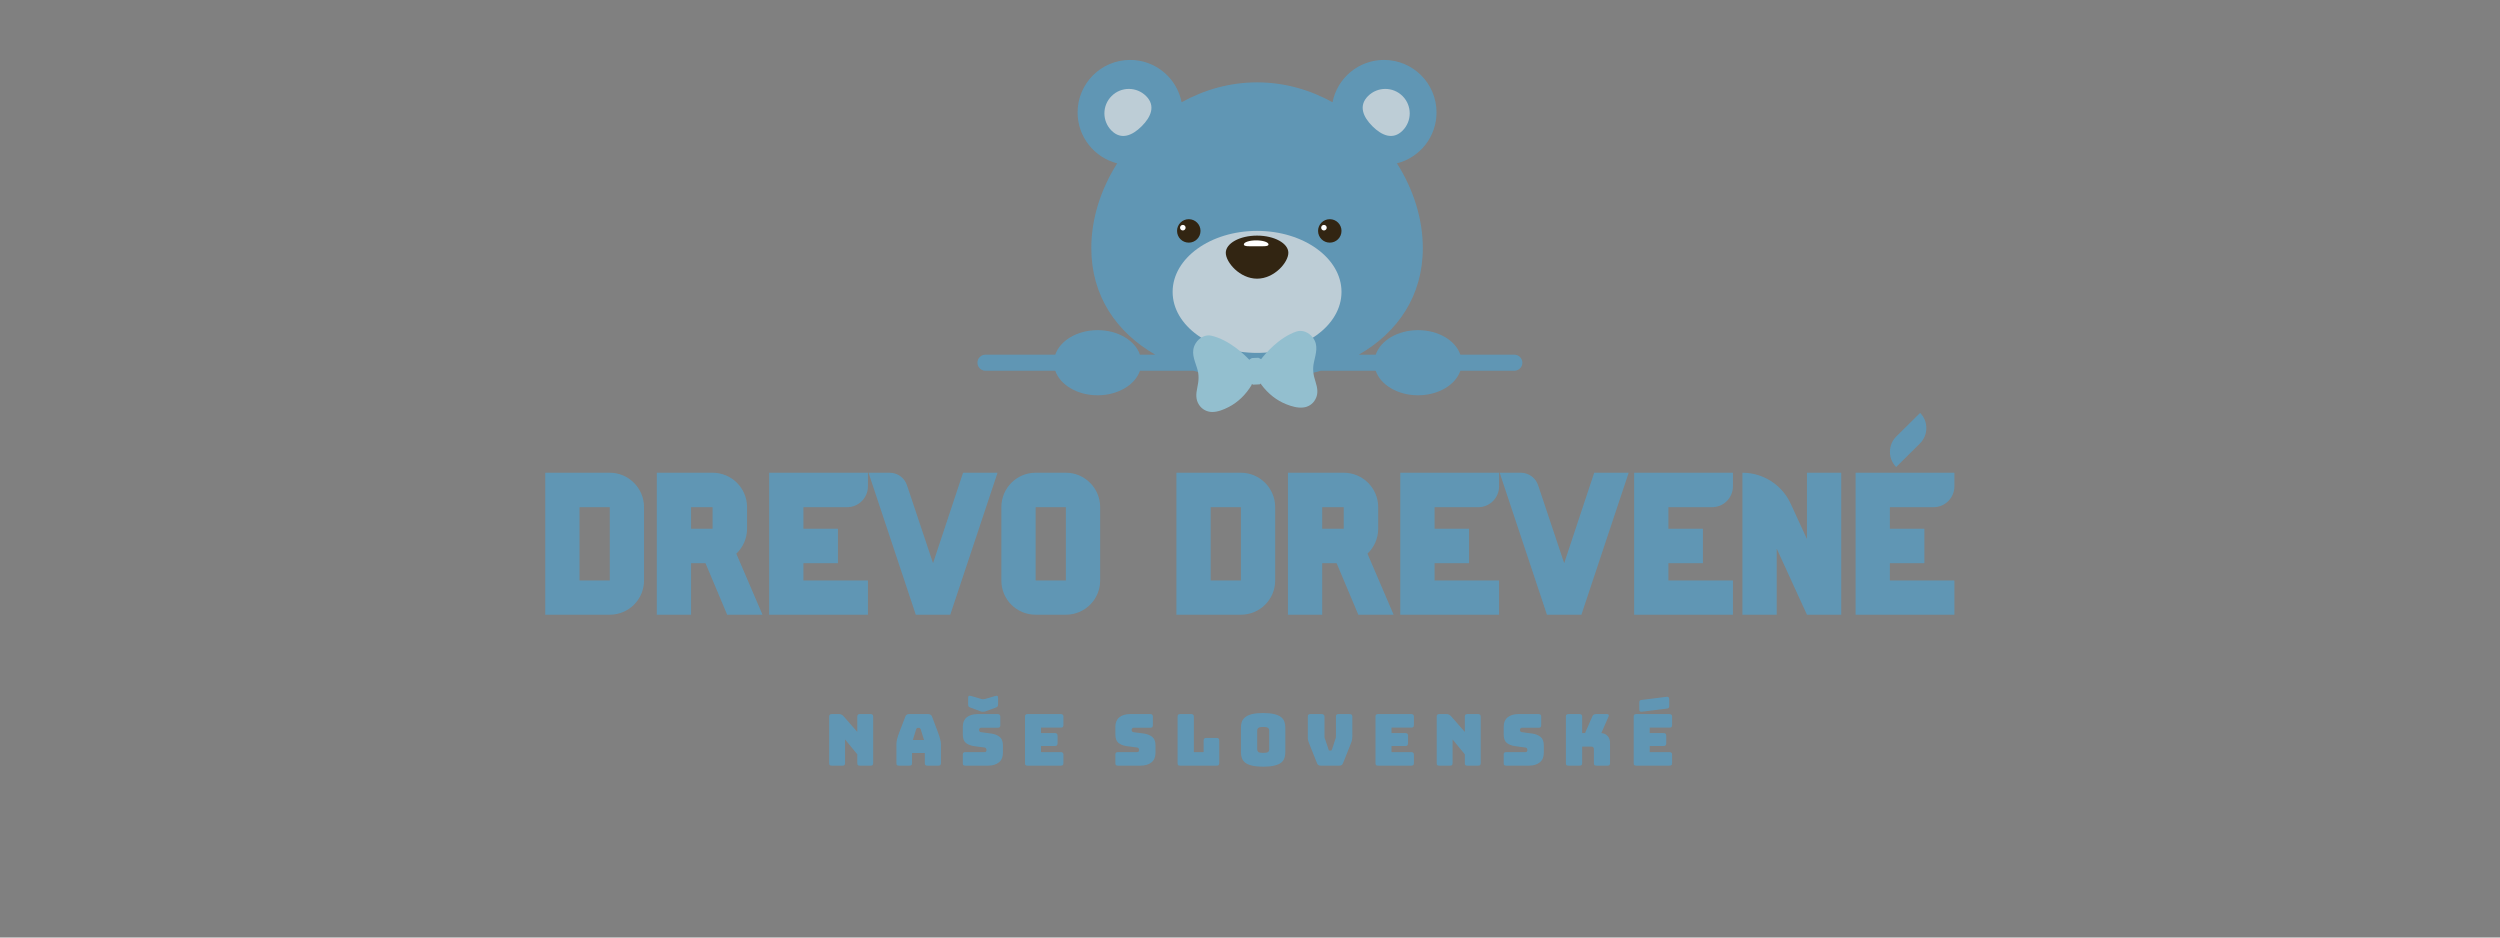 <svg xmlns="http://www.w3.org/2000/svg" xmlns:xlink="http://www.w3.org/1999/xlink" width="400" zoomAndPan="magnify" viewBox="0 0 300 112.5" height="150" preserveAspectRatio="xMidYMid meet" version="1.0"><rect x="0" y="0" width="300" height="112.5" fill="#808080" stroke="none"/><defs><g/><clipPath id="aa82d71e5c"><path d="M 117.301 7.141 L 183 7.141 L 183 50.449 L 117.301 50.449 Z M 117.301 7.141 " clip-rule="nonzero"/></clipPath><clipPath id="2849e655ba"><path d="M 132 10 L 170 10 L 170 50.449 L 132 50.449 Z M 132 10 " clip-rule="nonzero"/></clipPath></defs><g clip-path="url(#aa82d71e5c)"><path fill="#6096b4" d="M 181.715 66.984 L 170.723 66.984 C 170.359 65.973 169.711 65.098 168.789 64.5 C 166.277 62.871 162.695 63.926 160.793 66.863 C 160.766 66.902 160.738 66.945 160.715 66.984 L 140.98 66.984 C 140.953 66.945 140.93 66.902 140.902 66.863 C 139 63.926 135.418 62.871 132.902 64.5 C 131.984 65.098 131.336 65.973 130.973 66.984 L 118.258 66.984 C 117.723 66.984 117.293 67.418 117.293 67.949 C 117.293 68.484 117.723 68.914 118.258 68.914 L 130.641 68.914 C 130.633 70.195 131.008 71.547 131.797 72.766 C 133.699 75.703 137.281 76.758 139.797 75.129 C 142.805 73.738 143.461 70.531 143.598 68.914 L 158.098 68.914 C 158.234 70.531 158.891 73.738 161.898 75.129 C 164.414 76.758 167.996 75.703 169.898 72.766 C 170.688 71.547 171.062 70.195 171.055 68.914 L 181.715 68.914 C 182.25 68.914 182.684 68.484 182.684 67.949 C 182.684 67.418 182.25 66.984 181.715 66.984 Z M 117.293 43.523 C 117.293 42.992 117.723 42.559 118.258 42.559 L 126.633 42.559 C 127.211 40.867 129.266 39.617 131.715 39.617 C 134.16 39.617 136.219 40.867 136.793 42.559 L 138.633 42.559 C 133.961 39.883 130.957 35.492 130.957 29.773 C 130.957 26.25 132.094 22.703 134.062 19.602 C 131.332 18.91 129.312 16.438 129.312 13.492 C 129.312 10.012 132.133 7.191 135.613 7.191 C 138.676 7.191 141.223 9.375 141.793 12.27 C 144.508 10.766 147.586 9.883 150.848 9.883 C 154.109 9.883 157.184 10.766 159.902 12.27 C 160.473 9.375 163.02 7.191 166.082 7.191 C 169.562 7.191 172.383 10.012 172.383 13.492 C 172.383 16.438 170.363 18.91 167.633 19.602 C 169.602 22.703 170.738 26.25 170.738 29.773 C 170.738 35.492 167.734 39.883 163.062 42.559 L 165.086 42.559 C 165.66 40.867 167.715 39.617 170.164 39.617 C 172.613 39.617 174.668 40.867 175.242 42.559 L 181.715 42.559 C 182.25 42.559 182.684 42.992 182.684 43.523 C 182.684 44.059 182.25 44.492 181.715 44.492 L 175.242 44.492 C 174.668 46.18 172.613 47.434 170.164 47.434 C 167.715 47.434 165.66 46.18 165.086 44.492 L 158.477 44.492 C 156.129 45.176 153.551 45.539 150.848 45.539 C 148.145 45.539 145.566 45.176 143.219 44.492 L 136.793 44.492 C 136.219 46.18 134.16 47.434 131.715 47.434 C 129.266 47.434 127.211 46.18 126.633 44.492 L 118.258 44.492 C 117.723 44.492 117.293 44.059 117.293 43.523 " fill-opacity="1" fill-rule="nonzero"/></g><g clip-path="url(#2849e655ba)"><path fill="#bdcdd6" d="M 132.422 68.449 C 132.129 68.559 131.992 68.918 132.113 69.254 C 132.238 69.59 132.578 69.777 132.867 69.668 C 133.16 69.562 133.301 69.203 133.176 68.867 C 133.055 68.531 132.715 68.344 132.422 68.449 Z M 134.281 67.027 C 134.039 66.656 133.582 66.523 133.258 66.734 C 132.934 66.941 132.867 67.414 133.109 67.785 C 133.352 68.16 133.809 68.289 134.133 68.078 C 134.457 67.871 134.523 67.398 134.281 67.027 Z M 135.59 67.922 C 135.969 67.859 136.223 67.457 136.152 67.02 C 136.086 66.578 135.719 66.273 135.34 66.336 C 134.957 66.395 134.703 66.797 134.773 67.238 C 134.844 67.676 135.207 67.98 135.59 67.922 Z M 137.234 67.129 C 136.852 67.129 136.535 67.488 136.535 67.93 C 136.535 68.375 136.852 68.734 137.234 68.734 C 137.621 68.734 137.934 68.375 137.934 67.93 C 137.934 67.488 137.621 67.129 137.234 67.129 Z M 134.516 68.648 C 133.695 69.094 133.574 70.461 134.246 71.707 C 134.922 72.953 135.863 72.992 136.684 72.547 C 137.504 72.105 137.895 71.352 137.219 70.102 C 136.547 68.855 135.336 68.207 134.516 68.648 Z M 169.273 68.449 C 168.98 68.344 168.641 68.531 168.52 68.867 C 168.395 69.203 168.535 69.562 168.824 69.668 C 169.117 69.777 169.457 69.59 169.578 69.254 C 169.703 68.918 169.566 68.559 169.273 68.449 Z M 168.586 67.785 C 168.828 67.414 168.758 66.941 168.438 66.734 C 168.113 66.523 167.656 66.656 167.414 67.027 C 167.172 67.398 167.238 67.871 167.562 68.078 C 167.887 68.289 168.344 68.16 168.586 67.785 Z M 165.543 67.02 C 165.473 67.457 165.727 67.859 166.105 67.922 C 166.488 67.98 166.852 67.676 166.922 67.238 C 166.992 66.797 166.738 66.395 166.355 66.336 C 165.977 66.273 165.609 66.578 165.543 67.02 Z M 165.156 67.93 C 165.156 67.488 164.844 67.129 164.461 67.129 C 164.074 67.129 163.762 67.488 163.762 67.93 C 163.762 68.375 164.074 68.734 164.461 68.734 C 164.844 68.734 165.156 68.375 165.156 67.93 Z M 167.18 68.648 C 166.359 68.207 165.148 68.855 164.477 70.102 C 163.801 71.352 164.191 72.105 165.012 72.547 C 165.832 72.992 166.773 72.953 167.449 71.707 C 168.121 70.461 168 69.094 167.18 68.648 Z M 168.309 15.676 C 169.453 14.531 169.453 12.676 168.309 11.531 C 167.164 10.383 165.305 10.383 164.16 11.531 C 163.016 12.676 163.543 14.004 164.691 15.148 C 165.836 16.293 167.164 16.82 168.309 15.676 Z M 133.387 11.531 C 132.242 12.676 132.242 14.531 133.387 15.676 C 134.531 16.82 135.859 16.293 137.004 15.148 C 138.152 14.004 138.68 12.676 137.535 11.531 C 136.391 10.383 134.531 10.383 133.387 11.531 Z M 160.98 35.027 C 160.98 39.07 156.445 42.348 150.848 42.348 C 145.25 42.348 140.715 39.07 140.715 35.027 C 140.715 30.984 145.25 27.707 150.848 27.707 C 156.445 27.707 160.98 30.984 160.98 35.027 " fill-opacity="1" fill-rule="nonzero"/></g><path fill="#322512" d="M 159.574 26.301 C 158.797 26.301 158.168 26.934 158.168 27.707 C 158.168 28.488 158.797 29.117 159.574 29.117 C 160.352 29.117 160.98 28.488 160.98 27.707 C 160.98 26.934 160.352 26.301 159.574 26.301 Z M 142.652 26.301 C 141.875 26.301 141.246 26.934 141.246 27.707 C 141.246 28.488 141.875 29.117 142.652 29.117 C 143.43 29.117 144.062 28.488 144.062 27.707 C 144.062 26.934 143.43 26.301 142.652 26.301 Z M 154.602 30.336 C 154.602 31.477 152.922 33.441 150.848 33.441 C 148.773 33.441 147.094 31.477 147.094 30.336 C 147.094 29.195 148.773 28.273 150.848 28.273 C 152.922 28.273 154.602 29.195 154.602 30.336 " fill-opacity="1" fill-rule="nonzero"/><path fill="#ffffff" d="M 158.871 26.988 C 158.688 26.988 158.539 27.137 158.539 27.32 C 158.539 27.508 158.688 27.656 158.871 27.656 C 159.055 27.656 159.207 27.508 159.207 27.32 C 159.207 27.137 159.055 26.988 158.871 26.988 Z M 141.941 26.988 C 141.758 26.988 141.605 27.137 141.605 27.32 C 141.605 27.508 141.758 27.656 141.941 27.656 C 142.125 27.656 142.273 27.508 142.273 27.32 C 142.273 27.137 142.125 26.988 141.941 26.988 Z M 152.223 29.332 C 152.223 29.605 151.559 29.551 150.738 29.551 C 149.922 29.551 149.262 29.605 149.262 29.332 C 149.262 29.062 149.922 28.844 150.738 28.844 C 151.559 28.844 152.223 29.062 152.223 29.332 " fill-opacity="1" fill-rule="nonzero"/><path fill="#93bfcf" d="M 157.867 45.824 C 158.094 46.547 158.219 47.219 157.852 47.906 C 157.523 48.527 156.953 48.84 156.387 48.898 C 155.707 48.977 154.992 48.766 154.336 48.504 C 153.215 48.059 152.168 47.258 151.332 46.121 L 151.328 46.023 C 151.281 46.055 151.234 46.078 151.184 46.094 L 151.188 46.121 L 151.016 46.129 L 150.523 46.152 L 150.352 46.16 L 150.352 46.137 C 150.301 46.125 150.25 46.105 150.199 46.082 L 150.207 46.176 C 149.484 47.391 148.523 48.289 147.449 48.84 C 146.82 49.164 146.133 49.441 145.449 49.438 C 144.879 49.43 144.281 49.172 143.891 48.59 C 143.461 47.941 143.52 47.262 143.676 46.516 C 143.852 45.676 143.914 45.004 143.641 44.156 C 143.301 43.113 142.875 42.184 143.48 41.195 C 143.914 40.492 144.676 40.125 145.352 40.281 C 147.539 40.781 149.391 42.613 149.918 43.176 C 150 43.09 150.094 43.031 150.195 42.996 L 150.195 42.969 L 150.367 42.961 L 150.859 42.938 L 151.031 42.93 L 151.031 42.957 C 151.137 42.98 151.238 43.031 151.328 43.105 C 151.797 42.496 153.461 40.488 155.59 39.777 C 156.246 39.559 157.043 39.852 157.539 40.508 C 158.242 41.43 157.906 42.398 157.672 43.473 C 157.48 44.34 157.605 45.004 157.867 45.824 " fill-opacity="1" fill-rule="nonzero"/><g fill="#6096b4" fill-opacity="1"><g transform="translate(64.578, 73.766)"><g><path d="M 8.594 -17.039 L 0.852 -17.039 L 0.852 0 L 8.594 0 C 10.855 0 12.707 -1.824 12.707 -4.113 L 12.707 -12.902 C 12.707 -15.188 10.855 -17.039 8.594 -17.039 Z M 4.965 -4.113 L 4.965 -12.902 L 8.594 -12.902 L 8.594 -4.113 Z M 4.965 -4.113 "/></g></g></g><g fill="#6096b4" fill-opacity="1"><g transform="translate(77.963, 73.766)"><g><path d="M 9.297 0 L 13.535 0 L 10.395 -7.328 C 11.172 -8.059 11.684 -9.129 11.684 -10.32 L 11.684 -12.902 C 11.684 -15.188 9.836 -17.039 7.547 -17.039 L 0.852 -17.039 L 0.852 0 L 4.965 0 L 4.965 -6.184 L 6.695 -6.184 Z M 4.965 -12.902 L 7.547 -12.902 L 7.547 -10.32 L 4.965 -10.32 Z M 4.965 -12.902 "/></g></g></g><g fill="#6096b4" fill-opacity="1"><g transform="translate(91.446, 73.766)"><g><path d="M 10.199 -12.902 C 11.586 -12.902 12.707 -14.02 12.707 -15.41 L 12.707 -17.039 L 0.852 -17.039 L 0.852 0 L 12.707 0 L 12.707 -4.113 L 4.965 -4.113 L 4.965 -6.184 L 9.105 -6.184 L 9.105 -10.32 L 4.965 -10.32 L 4.965 -12.902 Z M 10.199 -12.902 "/></g></g></g><g fill="#6096b4" fill-opacity="1"><g transform="translate(104.442, 73.766)"><g><path d="M 11.125 -17.039 L 7.523 -6.184 L 4.406 -15.504 C 4.113 -16.43 3.262 -17.039 2.312 -17.039 L -0.219 -17.039 L 5.453 0 L 9.59 0 L 15.262 -17.039 Z M 11.125 -17.039 "/></g></g></g><g fill="#6096b4" fill-opacity="1"><g transform="translate(119.507, 73.766)"><g><path d="M 8.398 -17.039 L 4.77 -17.039 C 2.484 -17.039 0.656 -15.188 0.656 -12.902 L 0.656 -4.113 C 0.656 -1.824 2.484 0 4.77 0 L 8.398 0 C 10.66 0 12.512 -1.824 12.512 -4.113 L 12.512 -12.902 C 12.512 -15.188 10.66 -17.039 8.398 -17.039 Z M 4.77 -4.113 L 4.77 -12.902 L 8.398 -12.902 L 8.398 -4.113 Z M 4.77 -4.113 "/></g></g></g><g fill="#6096b4" fill-opacity="1"><g transform="translate(132.698, 73.766)"><g/></g></g><g fill="#6096b4" fill-opacity="1"><g transform="translate(140.315, 73.766)"><g><path d="M 8.594 -17.039 L 0.852 -17.039 L 0.852 0 L 8.594 0 C 10.855 0 12.707 -1.824 12.707 -4.113 L 12.707 -12.902 C 12.707 -15.188 10.855 -17.039 8.594 -17.039 Z M 4.965 -4.113 L 4.965 -12.902 L 8.594 -12.902 L 8.594 -4.113 Z M 4.965 -4.113 "/></g></g></g><g fill="#6096b4" fill-opacity="1"><g transform="translate(153.7, 73.766)"><g><path d="M 9.297 0 L 13.535 0 L 10.395 -7.328 C 11.172 -8.059 11.684 -9.129 11.684 -10.32 L 11.684 -12.902 C 11.684 -15.188 9.836 -17.039 7.547 -17.039 L 0.852 -17.039 L 0.852 0 L 4.965 0 L 4.965 -6.184 L 6.695 -6.184 Z M 4.965 -12.902 L 7.547 -12.902 L 7.547 -10.32 L 4.965 -10.32 Z M 4.965 -12.902 "/></g></g></g><g fill="#6096b4" fill-opacity="1"><g transform="translate(167.183, 73.766)"><g><path d="M 10.199 -12.902 C 11.586 -12.902 12.707 -14.02 12.707 -15.41 L 12.707 -17.039 L 0.852 -17.039 L 0.852 0 L 12.707 0 L 12.707 -4.113 L 4.965 -4.113 L 4.965 -6.184 L 9.105 -6.184 L 9.105 -10.32 L 4.965 -10.32 L 4.965 -12.902 Z M 10.199 -12.902 "/></g></g></g><g fill="#6096b4" fill-opacity="1"><g transform="translate(180.179, 73.766)"><g><path d="M 11.125 -17.039 L 7.523 -6.184 L 4.406 -15.504 C 4.113 -16.43 3.262 -17.039 2.312 -17.039 L -0.219 -17.039 L 5.453 0 L 9.59 0 L 15.262 -17.039 Z M 11.125 -17.039 "/></g></g></g><g fill="#6096b4" fill-opacity="1"><g transform="translate(195.244, 73.766)"><g><path d="M 10.199 -12.902 C 11.586 -12.902 12.707 -14.02 12.707 -15.41 L 12.707 -17.039 L 0.852 -17.039 L 0.852 0 L 12.707 0 L 12.707 -4.113 L 4.965 -4.113 L 4.965 -6.184 L 9.105 -6.184 L 9.105 -10.32 L 4.965 -10.32 L 4.965 -12.902 Z M 10.199 -12.902 "/></g></g></g><g fill="#6096b4" fill-opacity="1"><g transform="translate(208.24, 73.766)"><g><path d="M 8.594 -17.039 L 8.594 -9.078 L 6.668 -13.266 C 5.648 -15.555 3.359 -17.039 0.852 -17.039 L 0.852 0 L 4.965 0 L 4.965 -7.934 L 8.594 0 L 12.707 0 L 12.707 -17.039 Z M 8.594 -17.039 "/></g></g></g><g fill="#6096b4" fill-opacity="1"><g transform="translate(221.82, 73.766)"><g><path d="M 10.199 -12.902 C 11.586 -12.902 12.707 -14.02 12.707 -15.41 L 12.707 -17.039 L 0.852 -17.039 L 0.852 0 L 12.707 0 L 12.707 -4.113 L 4.965 -4.113 L 4.965 -6.184 L 9.105 -6.184 L 9.105 -10.32 L 4.965 -10.32 L 4.965 -12.902 Z M 8.594 -20.57 C 9.59 -21.566 9.59 -23.223 8.594 -24.219 L 5.719 -21.371 C 4.723 -20.375 4.723 -18.719 5.719 -17.723 Z M 8.594 -20.57 "/></g></g></g><g fill="#6096b4" fill-opacity="1"><g transform="translate(98.907, 91.877)"><g><path d="M 2.188 0 L 0.906 0 C 0.789 0 0.707 -0.02 0.656 -0.062 C 0.613 -0.113 0.594 -0.195 0.594 -0.312 L 0.594 -5.875 C 0.594 -5.988 0.613 -6.066 0.656 -6.109 C 0.707 -6.16 0.789 -6.188 0.906 -6.188 L 1.797 -6.188 C 1.898 -6.188 1.988 -6.164 2.062 -6.125 C 2.145 -6.094 2.223 -6.035 2.297 -5.953 L 3.969 -4.047 L 3.969 -5.875 C 3.969 -5.988 3.988 -6.066 4.031 -6.109 C 4.082 -6.16 4.164 -6.188 4.281 -6.188 L 5.562 -6.188 C 5.676 -6.188 5.754 -6.16 5.797 -6.109 C 5.848 -6.066 5.875 -5.988 5.875 -5.875 L 5.875 -0.312 C 5.875 -0.195 5.848 -0.113 5.797 -0.062 C 5.754 -0.02 5.676 0 5.562 0 L 4.281 0 C 4.164 0 4.082 -0.02 4.031 -0.062 C 3.988 -0.113 3.969 -0.195 3.969 -0.312 L 3.969 -1.359 L 2.5 -3.141 L 2.5 -0.312 C 2.5 -0.195 2.473 -0.113 2.422 -0.062 C 2.379 -0.02 2.301 0 2.188 0 Z M 2.188 0 "/></g></g></g><g fill="#6096b4" fill-opacity="1"><g transform="translate(107.102, 91.877)"><g><path d="M 2.844 -4.391 L 2.438 -3.078 L 3.781 -3.078 L 3.375 -4.391 C 3.352 -4.43 3.328 -4.461 3.297 -4.484 C 3.273 -4.516 3.25 -4.531 3.219 -4.531 L 3 -4.531 C 2.969 -4.531 2.938 -4.516 2.906 -4.484 C 2.883 -4.461 2.863 -4.43 2.844 -4.391 Z M 2.344 -0.312 C 2.344 -0.195 2.316 -0.113 2.266 -0.062 C 2.223 -0.02 2.145 0 2.031 0 L 0.781 0 C 0.664 0 0.582 -0.02 0.531 -0.062 C 0.488 -0.113 0.469 -0.195 0.469 -0.312 L 0.469 -2.578 C 0.469 -2.754 0.492 -2.953 0.547 -3.172 C 0.598 -3.391 0.68 -3.648 0.797 -3.953 L 1.547 -5.906 C 1.578 -6 1.629 -6.066 1.703 -6.109 C 1.773 -6.16 1.867 -6.188 1.984 -6.188 L 4.297 -6.188 C 4.398 -6.188 4.488 -6.16 4.562 -6.109 C 4.633 -6.066 4.691 -6 4.734 -5.906 L 5.469 -3.953 C 5.582 -3.648 5.664 -3.391 5.719 -3.172 C 5.781 -2.953 5.812 -2.754 5.812 -2.578 L 5.812 -0.312 C 5.812 -0.195 5.785 -0.113 5.734 -0.062 C 5.68 -0.02 5.602 0 5.5 0 L 4.203 0 C 4.086 0 4.004 -0.02 3.953 -0.062 C 3.898 -0.113 3.875 -0.195 3.875 -0.312 L 3.875 -1.516 L 2.344 -1.516 Z M 2.344 -0.312 "/></g></g></g><g fill="#6096b4" fill-opacity="1"><g transform="translate(115.099, 91.877)"><g><path d="M 3.469 0 L 0.75 0 C 0.633 0 0.551 -0.02 0.5 -0.062 C 0.457 -0.113 0.438 -0.195 0.438 -0.312 L 0.438 -1.312 C 0.438 -1.426 0.457 -1.504 0.5 -1.547 C 0.551 -1.598 0.633 -1.625 0.75 -1.625 L 3.062 -1.625 C 3.133 -1.625 3.188 -1.645 3.219 -1.688 C 3.258 -1.738 3.281 -1.801 3.281 -1.875 C 3.281 -1.969 3.258 -2.035 3.219 -2.078 C 3.188 -2.129 3.133 -2.16 3.062 -2.172 L 1.766 -2.344 C 1.367 -2.406 1.047 -2.535 0.797 -2.734 C 0.555 -2.941 0.438 -3.285 0.438 -3.766 L 0.438 -4.672 C 0.438 -5.16 0.594 -5.535 0.906 -5.797 C 1.227 -6.055 1.664 -6.188 2.219 -6.188 L 4.625 -6.188 C 4.727 -6.188 4.805 -6.16 4.859 -6.109 C 4.91 -6.066 4.938 -5.988 4.938 -5.875 L 4.938 -4.859 C 4.938 -4.742 4.91 -4.66 4.859 -4.609 C 4.805 -4.566 4.727 -4.547 4.625 -4.547 L 2.625 -4.547 C 2.551 -4.547 2.492 -4.52 2.453 -4.469 C 2.41 -4.426 2.391 -4.363 2.391 -4.281 C 2.391 -4.207 2.41 -4.145 2.453 -4.094 C 2.492 -4.039 2.551 -4.016 2.625 -4.016 L 3.906 -3.844 C 4.301 -3.781 4.625 -3.645 4.875 -3.438 C 5.125 -3.238 5.25 -2.898 5.25 -2.422 L 5.25 -1.516 C 5.25 -1.023 5.086 -0.648 4.766 -0.391 C 4.441 -0.129 4.008 0 3.469 0 Z M 3.156 -8.016 L 4.328 -8.359 C 4.473 -8.398 4.566 -8.398 4.609 -8.359 C 4.648 -8.328 4.672 -8.238 4.672 -8.094 L 4.672 -7.391 C 4.672 -7.234 4.645 -7.129 4.594 -7.078 C 4.551 -7.035 4.461 -6.988 4.328 -6.938 L 3.234 -6.547 C 3.18 -6.516 3.125 -6.492 3.062 -6.484 C 3 -6.473 2.941 -6.469 2.891 -6.469 C 2.836 -6.469 2.785 -6.469 2.734 -6.469 C 2.691 -6.477 2.648 -6.488 2.609 -6.5 L 1.438 -6.938 C 1.289 -6.988 1.191 -7.035 1.141 -7.078 C 1.098 -7.129 1.078 -7.234 1.078 -7.391 L 1.078 -8.094 C 1.078 -8.238 1.098 -8.328 1.141 -8.359 C 1.191 -8.398 1.289 -8.398 1.438 -8.359 L 2.609 -8.016 C 2.711 -7.984 2.801 -7.969 2.875 -7.969 C 2.957 -7.969 3.051 -7.984 3.156 -8.016 Z M 3.156 -8.016 "/></g></g></g><g fill="#6096b4" fill-opacity="1"><g transform="translate(122.408, 91.877)"><g><path d="M 4.891 0 L 0.906 0 C 0.789 0 0.707 -0.02 0.656 -0.062 C 0.613 -0.113 0.594 -0.195 0.594 -0.312 L 0.594 -5.875 C 0.594 -5.988 0.613 -6.066 0.656 -6.109 C 0.707 -6.16 0.789 -6.188 0.906 -6.188 L 4.891 -6.188 C 4.992 -6.188 5.07 -6.16 5.125 -6.109 C 5.176 -6.066 5.203 -5.988 5.203 -5.875 L 5.203 -4.875 C 5.203 -4.758 5.176 -4.676 5.125 -4.625 C 5.07 -4.582 4.992 -4.562 4.891 -4.562 L 2.516 -4.562 L 2.516 -3.906 L 4.188 -3.906 C 4.301 -3.906 4.379 -3.879 4.422 -3.828 C 4.473 -3.773 4.5 -3.695 4.5 -3.594 L 4.5 -2.672 C 4.5 -2.566 4.473 -2.488 4.422 -2.438 C 4.379 -2.383 4.301 -2.359 4.188 -2.359 L 2.516 -2.359 L 2.516 -1.625 L 4.891 -1.625 C 4.992 -1.625 5.07 -1.598 5.125 -1.547 C 5.176 -1.504 5.203 -1.426 5.203 -1.312 L 5.203 -0.312 C 5.203 -0.195 5.176 -0.113 5.125 -0.062 C 5.07 -0.02 4.992 0 4.891 0 Z M 4.891 0 "/></g></g></g><g fill="#6096b4" fill-opacity="1"><g transform="translate(129.752, 91.877)"><g/></g></g><g fill="#6096b4" fill-opacity="1"><g transform="translate(133.407, 91.877)"><g><path d="M 3.469 0 L 0.75 0 C 0.633 0 0.551 -0.02 0.5 -0.062 C 0.457 -0.113 0.438 -0.195 0.438 -0.312 L 0.438 -1.312 C 0.438 -1.426 0.457 -1.504 0.5 -1.547 C 0.551 -1.598 0.633 -1.625 0.75 -1.625 L 3.062 -1.625 C 3.133 -1.625 3.188 -1.645 3.219 -1.688 C 3.258 -1.738 3.281 -1.801 3.281 -1.875 C 3.281 -1.969 3.258 -2.035 3.219 -2.078 C 3.188 -2.129 3.133 -2.16 3.062 -2.172 L 1.766 -2.344 C 1.367 -2.406 1.047 -2.535 0.797 -2.734 C 0.555 -2.941 0.438 -3.285 0.438 -3.766 L 0.438 -4.672 C 0.438 -5.16 0.594 -5.535 0.906 -5.797 C 1.227 -6.055 1.664 -6.188 2.219 -6.188 L 4.625 -6.188 C 4.727 -6.188 4.805 -6.16 4.859 -6.109 C 4.91 -6.066 4.938 -5.988 4.938 -5.875 L 4.938 -4.859 C 4.938 -4.742 4.91 -4.66 4.859 -4.609 C 4.805 -4.566 4.727 -4.547 4.625 -4.547 L 2.625 -4.547 C 2.551 -4.547 2.492 -4.52 2.453 -4.469 C 2.41 -4.426 2.391 -4.363 2.391 -4.281 C 2.391 -4.207 2.41 -4.145 2.453 -4.094 C 2.492 -4.039 2.551 -4.016 2.625 -4.016 L 3.906 -3.844 C 4.301 -3.781 4.625 -3.645 4.875 -3.438 C 5.125 -3.238 5.25 -2.898 5.25 -2.422 L 5.25 -1.516 C 5.25 -1.023 5.086 -0.648 4.766 -0.391 C 4.441 -0.129 4.008 0 3.469 0 Z M 3.469 0 "/></g></g></g><g fill="#6096b4" fill-opacity="1"><g transform="translate(140.716, 91.877)"><g><path d="M 5.281 0 L 0.906 0 C 0.789 0 0.707 -0.02 0.656 -0.062 C 0.613 -0.113 0.594 -0.195 0.594 -0.312 L 0.594 -5.875 C 0.594 -5.988 0.613 -6.066 0.656 -6.109 C 0.707 -6.16 0.789 -6.188 0.906 -6.188 L 2.234 -6.188 C 2.336 -6.188 2.414 -6.16 2.469 -6.109 C 2.52 -6.066 2.547 -5.988 2.547 -5.875 L 2.547 -1.625 L 3.719 -1.625 L 3.719 -3.016 C 3.719 -3.129 3.742 -3.207 3.797 -3.25 C 3.848 -3.301 3.926 -3.328 4.031 -3.328 L 5.281 -3.328 C 5.383 -3.328 5.461 -3.301 5.516 -3.25 C 5.566 -3.207 5.594 -3.129 5.594 -3.016 L 5.594 -0.312 C 5.594 -0.195 5.566 -0.113 5.516 -0.062 C 5.461 -0.02 5.383 0 5.281 0 Z M 5.281 0 "/></g></g></g><g fill="#6096b4" fill-opacity="1"><g transform="translate(148.412, 91.877)"><g><path d="M 5.828 -1.625 C 5.828 -1.363 5.789 -1.125 5.719 -0.906 C 5.645 -0.688 5.508 -0.5 5.312 -0.344 C 5.113 -0.195 4.836 -0.082 4.484 0 C 4.141 0.082 3.703 0.125 3.172 0.125 C 2.641 0.125 2.195 0.082 1.844 0 C 1.5 -0.082 1.227 -0.195 1.031 -0.344 C 0.832 -0.5 0.691 -0.688 0.609 -0.906 C 0.535 -1.125 0.5 -1.363 0.5 -1.625 L 0.5 -4.562 C 0.5 -4.82 0.535 -5.055 0.609 -5.266 C 0.691 -5.484 0.832 -5.672 1.031 -5.828 C 1.227 -5.984 1.5 -6.102 1.844 -6.188 C 2.195 -6.27 2.641 -6.312 3.172 -6.312 C 3.703 -6.312 4.141 -6.27 4.484 -6.188 C 4.836 -6.102 5.113 -5.984 5.312 -5.828 C 5.508 -5.672 5.645 -5.484 5.719 -5.266 C 5.789 -5.055 5.828 -4.82 5.828 -4.562 Z M 2.453 -1.938 C 2.453 -1.82 2.492 -1.723 2.578 -1.641 C 2.66 -1.566 2.859 -1.531 3.172 -1.531 C 3.484 -1.531 3.68 -1.566 3.766 -1.641 C 3.848 -1.723 3.891 -1.82 3.891 -1.938 L 3.891 -4.25 C 3.891 -4.352 3.848 -4.441 3.766 -4.516 C 3.68 -4.598 3.484 -4.641 3.172 -4.641 C 2.859 -4.641 2.66 -4.598 2.578 -4.516 C 2.492 -4.441 2.453 -4.352 2.453 -4.25 Z M 2.453 -1.938 "/></g></g></g><g fill="#6096b4" fill-opacity="1"><g transform="translate(156.469, 91.877)"><g><path d="M 4.25 0 L 2.016 0 C 1.91 0 1.82 -0.02 1.75 -0.062 C 1.676 -0.102 1.617 -0.176 1.578 -0.281 L 0.734 -2.391 C 0.68 -2.516 0.641 -2.625 0.609 -2.719 C 0.578 -2.812 0.547 -2.898 0.516 -2.984 C 0.492 -3.078 0.477 -3.172 0.469 -3.266 C 0.469 -3.359 0.469 -3.473 0.469 -3.609 L 0.469 -5.875 C 0.469 -5.988 0.488 -6.066 0.531 -6.109 C 0.582 -6.16 0.664 -6.188 0.781 -6.188 L 2.141 -6.188 C 2.242 -6.188 2.32 -6.16 2.375 -6.109 C 2.438 -6.066 2.469 -5.988 2.469 -5.875 L 2.469 -3.5 C 2.469 -3.445 2.473 -3.391 2.484 -3.328 C 2.504 -3.273 2.523 -3.219 2.547 -3.156 L 2.953 -1.953 C 2.961 -1.891 2.977 -1.848 3 -1.828 C 3.031 -1.816 3.066 -1.812 3.109 -1.812 L 3.203 -1.812 C 3.254 -1.812 3.289 -1.816 3.312 -1.828 C 3.332 -1.848 3.352 -1.891 3.375 -1.953 L 3.766 -3.156 C 3.797 -3.219 3.816 -3.273 3.828 -3.328 C 3.836 -3.391 3.844 -3.453 3.844 -3.516 L 3.844 -5.875 C 3.844 -5.988 3.863 -6.066 3.906 -6.109 C 3.957 -6.16 4.039 -6.188 4.156 -6.188 L 5.5 -6.188 C 5.602 -6.188 5.68 -6.16 5.734 -6.109 C 5.785 -6.066 5.812 -5.988 5.812 -5.875 L 5.812 -3.609 C 5.812 -3.473 5.805 -3.359 5.797 -3.266 C 5.785 -3.172 5.77 -3.078 5.75 -2.984 C 5.727 -2.898 5.695 -2.812 5.656 -2.719 C 5.625 -2.625 5.582 -2.516 5.531 -2.391 L 4.688 -0.281 C 4.645 -0.176 4.586 -0.102 4.516 -0.062 C 4.453 -0.02 4.363 0 4.25 0 Z M 4.25 0 "/></g></g></g><g fill="#6096b4" fill-opacity="1"><g transform="translate(164.466, 91.877)"><g><path d="M 4.891 0 L 0.906 0 C 0.789 0 0.707 -0.02 0.656 -0.062 C 0.613 -0.113 0.594 -0.195 0.594 -0.312 L 0.594 -5.875 C 0.594 -5.988 0.613 -6.066 0.656 -6.109 C 0.707 -6.16 0.789 -6.188 0.906 -6.188 L 4.891 -6.188 C 4.992 -6.188 5.07 -6.16 5.125 -6.109 C 5.176 -6.066 5.203 -5.988 5.203 -5.875 L 5.203 -4.875 C 5.203 -4.758 5.176 -4.676 5.125 -4.625 C 5.07 -4.582 4.992 -4.562 4.891 -4.562 L 2.516 -4.562 L 2.516 -3.906 L 4.188 -3.906 C 4.301 -3.906 4.379 -3.879 4.422 -3.828 C 4.473 -3.773 4.5 -3.695 4.5 -3.594 L 4.5 -2.672 C 4.5 -2.566 4.473 -2.488 4.422 -2.438 C 4.379 -2.383 4.301 -2.359 4.188 -2.359 L 2.516 -2.359 L 2.516 -1.625 L 4.891 -1.625 C 4.992 -1.625 5.07 -1.598 5.125 -1.547 C 5.176 -1.504 5.203 -1.426 5.203 -1.312 L 5.203 -0.312 C 5.203 -0.195 5.176 -0.113 5.125 -0.062 C 5.07 -0.02 4.992 0 4.891 0 Z M 4.891 0 "/></g></g></g><g fill="#6096b4" fill-opacity="1"><g transform="translate(171.81, 91.877)"><g><path d="M 2.188 0 L 0.906 0 C 0.789 0 0.707 -0.02 0.656 -0.062 C 0.613 -0.113 0.594 -0.195 0.594 -0.312 L 0.594 -5.875 C 0.594 -5.988 0.613 -6.066 0.656 -6.109 C 0.707 -6.16 0.789 -6.188 0.906 -6.188 L 1.797 -6.188 C 1.898 -6.188 1.988 -6.164 2.062 -6.125 C 2.145 -6.094 2.223 -6.035 2.297 -5.953 L 3.969 -4.047 L 3.969 -5.875 C 3.969 -5.988 3.988 -6.066 4.031 -6.109 C 4.082 -6.16 4.164 -6.188 4.281 -6.188 L 5.562 -6.188 C 5.676 -6.188 5.754 -6.16 5.797 -6.109 C 5.848 -6.066 5.875 -5.988 5.875 -5.875 L 5.875 -0.312 C 5.875 -0.195 5.848 -0.113 5.797 -0.062 C 5.754 -0.02 5.676 0 5.562 0 L 4.281 0 C 4.164 0 4.082 -0.02 4.031 -0.062 C 3.988 -0.113 3.969 -0.195 3.969 -0.312 L 3.969 -1.359 L 2.5 -3.141 L 2.5 -0.312 C 2.5 -0.195 2.473 -0.113 2.422 -0.062 C 2.379 -0.02 2.301 0 2.188 0 Z M 2.188 0 "/></g></g></g><g fill="#6096b4" fill-opacity="1"><g transform="translate(180.005, 91.877)"><g><path d="M 3.469 0 L 0.75 0 C 0.633 0 0.551 -0.02 0.5 -0.062 C 0.457 -0.113 0.438 -0.195 0.438 -0.312 L 0.438 -1.312 C 0.438 -1.426 0.457 -1.504 0.5 -1.547 C 0.551 -1.598 0.633 -1.625 0.75 -1.625 L 3.062 -1.625 C 3.133 -1.625 3.188 -1.645 3.219 -1.688 C 3.258 -1.738 3.281 -1.801 3.281 -1.875 C 3.281 -1.969 3.258 -2.035 3.219 -2.078 C 3.188 -2.129 3.133 -2.16 3.062 -2.172 L 1.766 -2.344 C 1.367 -2.406 1.047 -2.535 0.797 -2.734 C 0.555 -2.941 0.438 -3.285 0.438 -3.766 L 0.438 -4.672 C 0.438 -5.16 0.594 -5.535 0.906 -5.797 C 1.227 -6.055 1.664 -6.188 2.219 -6.188 L 4.625 -6.188 C 4.727 -6.188 4.805 -6.16 4.859 -6.109 C 4.91 -6.066 4.938 -5.988 4.938 -5.875 L 4.938 -4.859 C 4.938 -4.742 4.91 -4.66 4.859 -4.609 C 4.805 -4.566 4.727 -4.547 4.625 -4.547 L 2.625 -4.547 C 2.551 -4.547 2.492 -4.52 2.453 -4.469 C 2.41 -4.426 2.391 -4.363 2.391 -4.281 C 2.391 -4.207 2.41 -4.145 2.453 -4.094 C 2.492 -4.039 2.551 -4.016 2.625 -4.016 L 3.906 -3.844 C 4.301 -3.781 4.625 -3.645 4.875 -3.438 C 5.125 -3.238 5.25 -2.898 5.25 -2.422 L 5.25 -1.516 C 5.25 -1.023 5.086 -0.648 4.766 -0.391 C 4.441 -0.129 4.008 0 3.469 0 Z M 3.469 0 "/></g></g></g><g fill="#6096b4" fill-opacity="1"><g transform="translate(187.314, 91.877)"><g><path d="M 2.234 0 L 0.906 0 C 0.789 0 0.707 -0.02 0.656 -0.062 C 0.613 -0.113 0.594 -0.195 0.594 -0.312 L 0.594 -5.875 C 0.594 -5.988 0.613 -6.066 0.656 -6.109 C 0.707 -6.16 0.789 -6.188 0.906 -6.188 L 2.234 -6.188 C 2.336 -6.188 2.414 -6.16 2.469 -6.109 C 2.52 -6.066 2.547 -5.988 2.547 -5.875 L 2.547 -3.906 L 2.891 -3.906 L 3.766 -5.906 C 3.805 -6.008 3.863 -6.082 3.938 -6.125 C 4.008 -6.164 4.098 -6.188 4.203 -6.188 L 5.531 -6.188 C 5.625 -6.188 5.688 -6.16 5.719 -6.109 C 5.758 -6.066 5.758 -6 5.719 -5.906 L 4.844 -3.906 C 5.156 -3.883 5.406 -3.77 5.594 -3.562 C 5.789 -3.352 5.891 -3.078 5.891 -2.734 L 5.891 -0.312 C 5.891 -0.195 5.863 -0.113 5.812 -0.062 C 5.77 -0.02 5.695 0 5.594 0 L 4.266 0 C 4.148 0 4.066 -0.02 4.016 -0.062 C 3.973 -0.113 3.953 -0.195 3.953 -0.312 L 3.953 -1.984 C 3.953 -2.078 3.926 -2.148 3.875 -2.203 C 3.832 -2.254 3.766 -2.281 3.672 -2.281 L 2.547 -2.281 L 2.547 -0.312 C 2.547 -0.195 2.52 -0.113 2.469 -0.062 C 2.414 -0.02 2.336 0 2.234 0 Z M 2.234 0 "/></g></g></g><g fill="#6096b4" fill-opacity="1"><g transform="translate(195.449, 91.877)"><g><path d="M 4.891 0 L 0.906 0 C 0.789 0 0.707 -0.02 0.656 -0.062 C 0.613 -0.113 0.594 -0.195 0.594 -0.312 L 0.594 -5.875 C 0.594 -5.988 0.613 -6.066 0.656 -6.109 C 0.707 -6.16 0.789 -6.188 0.906 -6.188 L 4.891 -6.188 C 4.992 -6.188 5.07 -6.16 5.125 -6.109 C 5.176 -6.066 5.203 -5.988 5.203 -5.875 L 5.203 -4.875 C 5.203 -4.758 5.176 -4.676 5.125 -4.625 C 5.07 -4.582 4.992 -4.562 4.891 -4.562 L 2.516 -4.562 L 2.516 -3.906 L 4.188 -3.906 C 4.301 -3.906 4.379 -3.879 4.422 -3.828 C 4.473 -3.773 4.5 -3.695 4.5 -3.594 L 4.5 -2.672 C 4.5 -2.566 4.473 -2.488 4.422 -2.438 C 4.379 -2.383 4.301 -2.359 4.188 -2.359 L 2.516 -2.359 L 2.516 -1.625 L 4.891 -1.625 C 4.992 -1.625 5.07 -1.598 5.125 -1.547 C 5.176 -1.504 5.203 -1.426 5.203 -1.312 L 5.203 -0.312 C 5.203 -0.195 5.176 -0.113 5.125 -0.062 C 5.07 -0.02 4.992 0 4.891 0 Z M 4.562 -6.844 L 1.562 -6.469 C 1.457 -6.457 1.379 -6.477 1.328 -6.531 C 1.285 -6.582 1.266 -6.656 1.266 -6.75 L 1.266 -7.578 C 1.266 -7.691 1.285 -7.77 1.328 -7.812 C 1.379 -7.852 1.461 -7.879 1.578 -7.891 L 4.578 -8.266 C 4.672 -8.273 4.738 -8.254 4.781 -8.203 C 4.832 -8.148 4.859 -8.07 4.859 -7.969 L 4.859 -7.156 C 4.859 -7.039 4.832 -6.961 4.781 -6.922 C 4.738 -6.879 4.664 -6.852 4.562 -6.844 Z M 4.562 -6.844 "/></g></g></g></svg>